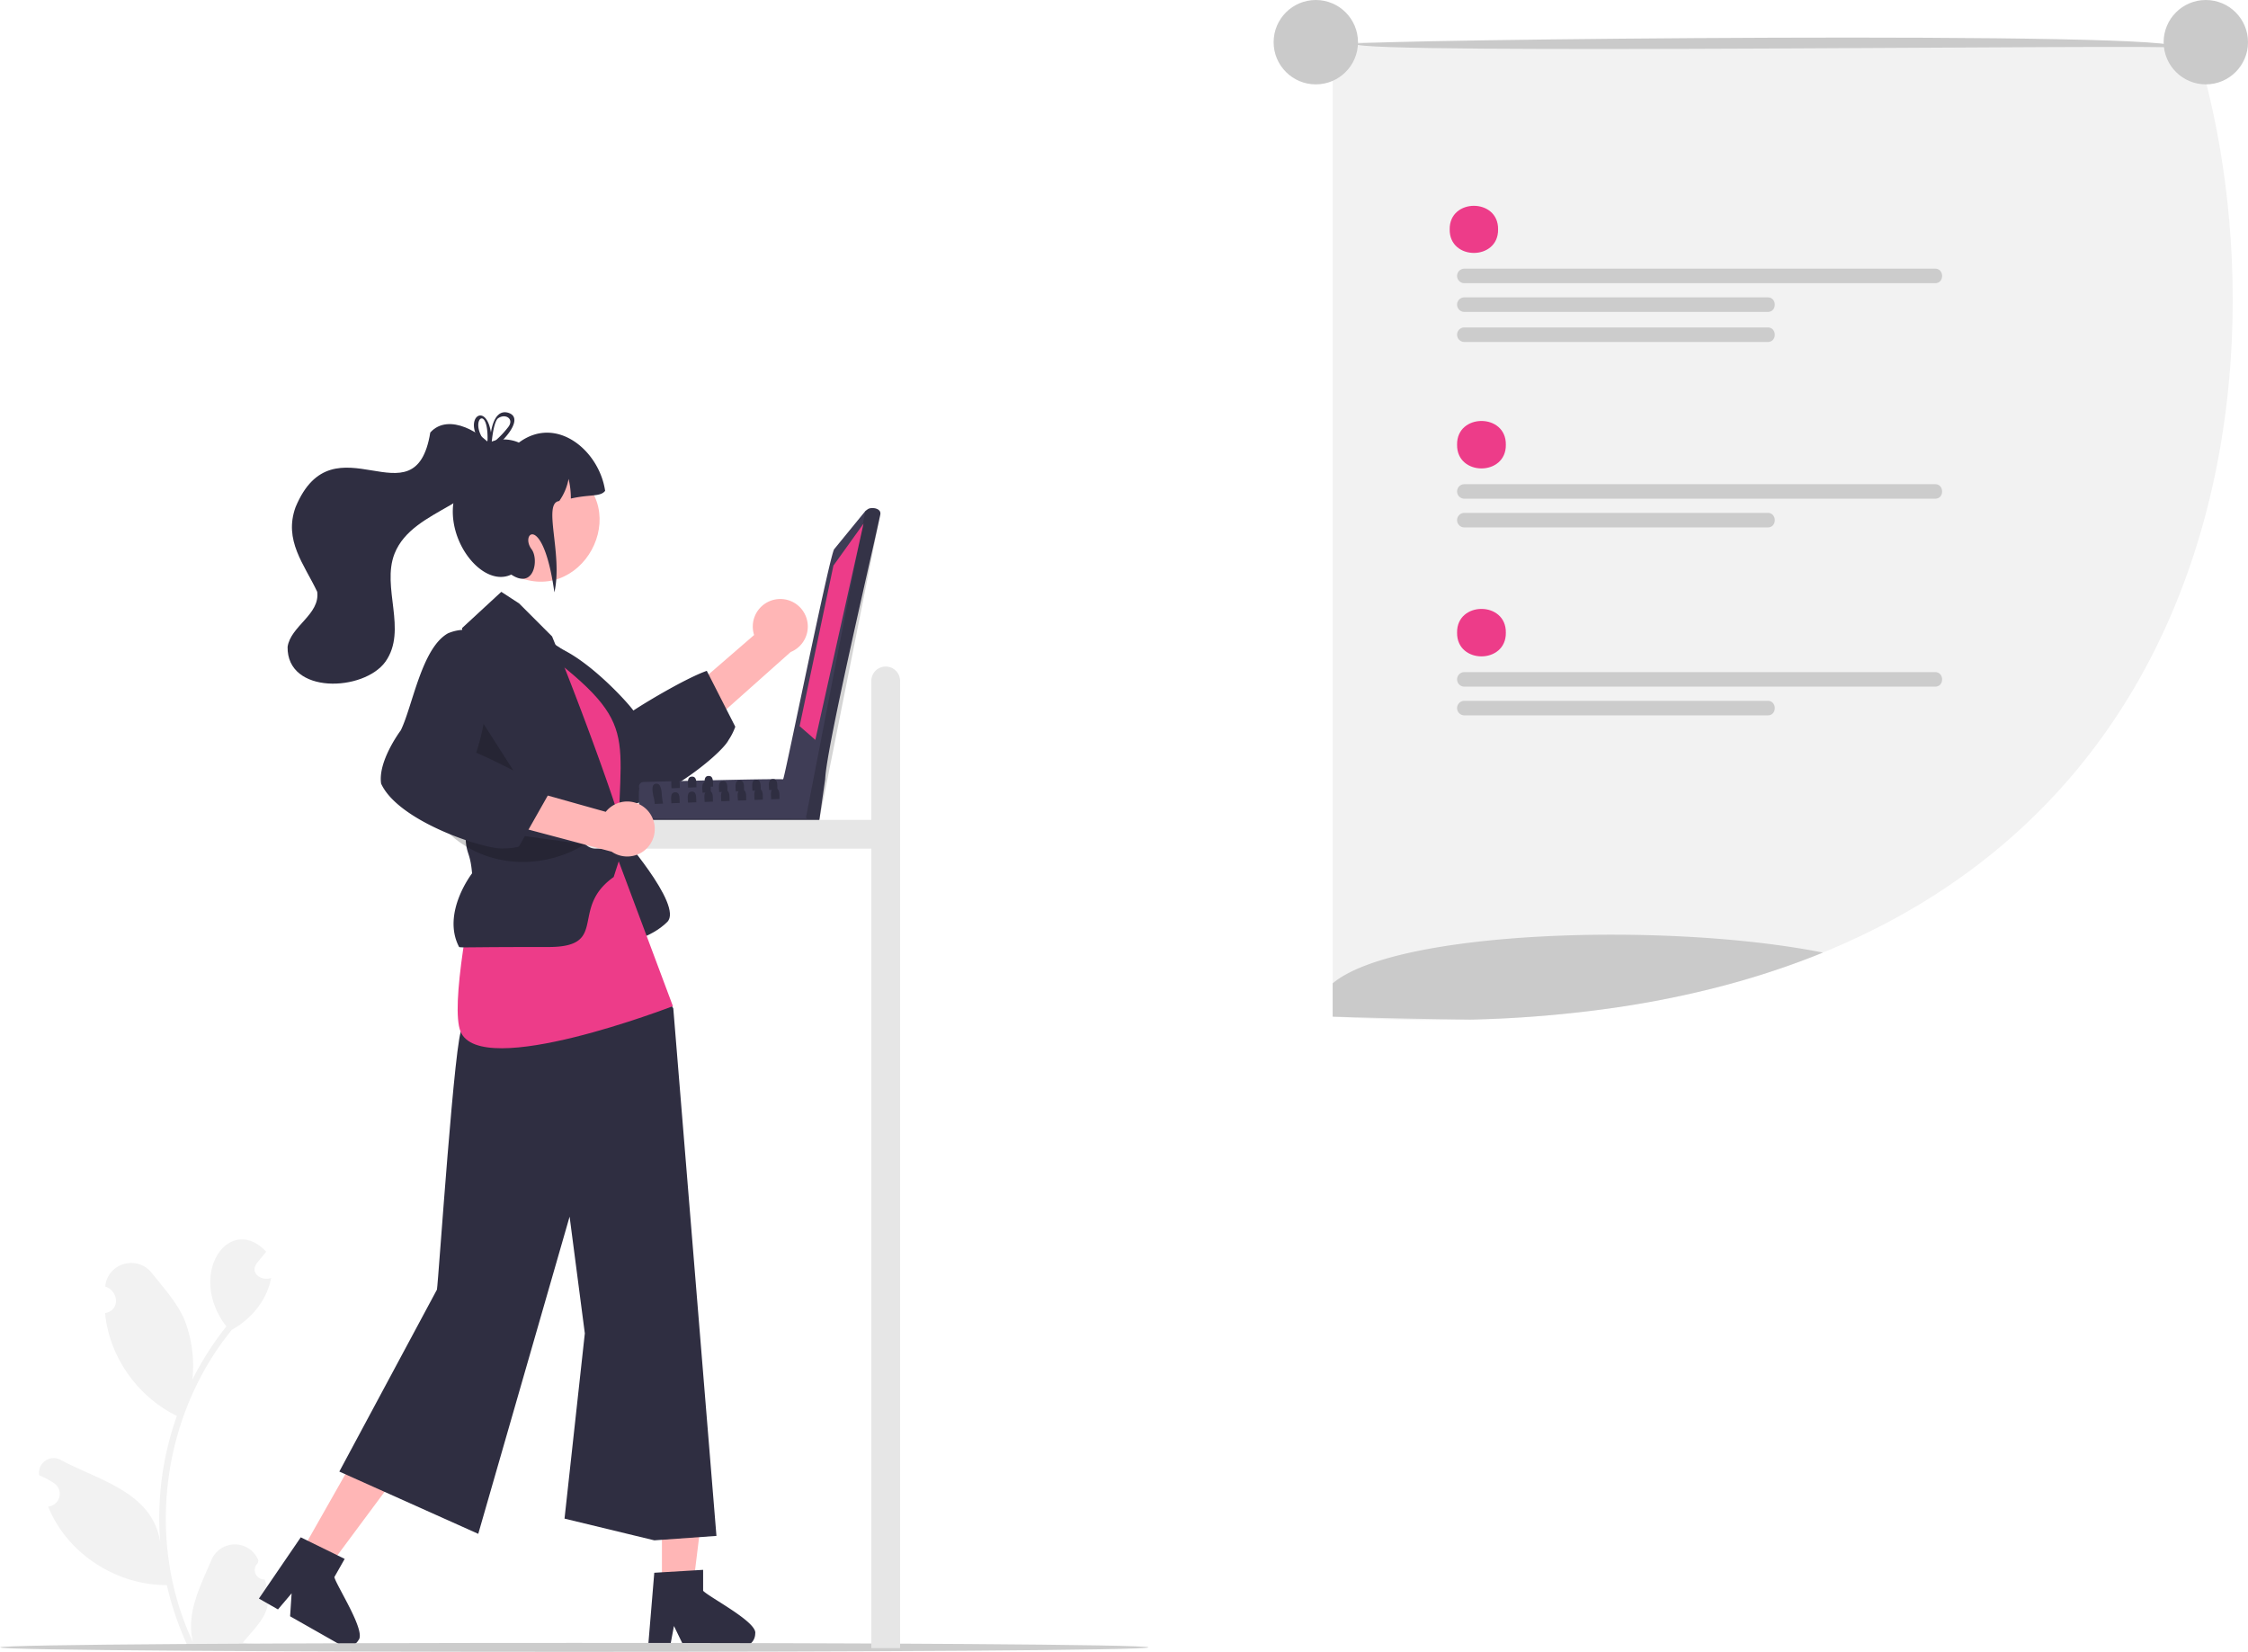 <svg xmlns="http://www.w3.org/2000/svg" width="860.554" height="632.267" viewBox="0 0 860.554 632.267" xmlns:xlink="http://www.w3.org/1999/xlink" role="img" artist="Katerina Limpitsouni" source="https://undraw.co/"><path d="M259.411,737.882a3.613,3.613,0,0,1-2.619-6.263c.091-.362.156-.622.248-.984a9.707,9.707,0,0,0-17.997-.17c-4.282,10.023-9.825,20.4-7.068,31.44-18.206-38.585-12.015-86.582,14.891-119.58,7.437-4.097,13.465-11.376,15.034-19.827-3.681,1.247-8.27-1.747-5.502-5.624,1.2-1.482,2.411-2.952,3.61-4.434-13.982-14.89-30.641,8.512-15.251,28.609A115.847,115.847,0,0,0,231.746,661.402a48.709,48.709,0,0,0-2.908-22.624c-2.783-6.715-8.001-12.37-12.595-18.175-5.586-7.073-17.083-3.81-17.835,5.166,5.155,1.694,5.825,9.141-.072,10.16,1.545,16.698,12.453,32.043,27.478,39.366a116.299,116.299,0,0,0-6.355,48.611c-2.652-19.25-23.316-23.921-37.759-31.572a5.626,5.626,0,0,0-8.58,5.699,32.495,32.495,0,0,1,5.696,3.005,4.911,4.911,0,0,1-2.282,8.965c7.28,18.018,26.102,30.117,45.434,30.049a119.563,119.563,0,0,0,8.032,23.447H258.692c.103-.319.195-.648.288-.967a32.599,32.599,0,0,1-7.939-.473c7.026-8.319,12.46-12.563,8.371-24.177Z" transform="translate(-158.106 -133.325)" fill="#f2f2f2"/><polygon points="253.397 607.84 265.228 607.84 270.856 562.209 253.395 562.21 253.397 607.84" fill="#ffb6b6"/><path d="M427.27,742.23v-8.02l-3.11.19-12.66.75-2.93.18-2.24,26.86-.12,1.44h8.4l.27-1.43,1.22-6.5,3.15,6.5.69,1.43h22.27a5.032,5.032,0,0,0,5-5.01C448.15,754.23,429.63,744.74,427.27,742.23Z" transform="translate(-158.106 -133.325)" fill="#2f2e41"/><polygon points="114.802 594.963 125.091 600.801 152.505 563.891 137.318 555.275 114.802 594.963" fill="#ffb6b6"/><path d="M286.1,736.99l3.95-6.97-2.78-1.37-11.39-5.59-2.64-1.3-12.97,18.99-3.05,4.46,3.45,1.96,3.85,2.19,5.22-6.16-.58,8.79,18.19,10.33h.01l1.17.66a5.008,5.008,0,0,0,6.82-1.89C298.33,757.73,286.91,740.35,286.1,736.99Z" transform="translate(-158.106 -133.325)" fill="#2f2e41"/><path d="M455.232,362.723a10.549,10.549,0,0,0-8.445,13.667l-18.103,15.669,6.839,13.323,25.254-22.486a10.534,10.534,0,0,0-5.545-20.173Z" transform="translate(-158.106 -133.325)" fill="#ffb6b6"/><path d="M436.17,404.8l-6.8-13.33-.7-1.37c-7.28,2.56-21.58,10.92-28.1,15.19-2.39-3.33-15.68-17.82-27.17-23.38,0-.01-.01,0-.01,0q-1.185-.57-2.34-1.02a16.161,16.161,0,0,0-5.59-1.16,8.606,8.606,0,0,0-2.51.36,7.057,7.057,0,0,0-2.36,1.21c-1.87,1.44-3.29,3.95-4.09,7.83a15.313,15.313,0,0,0,.71,5.44c3.2,10.61,15.84,22.46,20.31,30.1.44,1.18,4.83,12.8,11.76,16.92a11.173,11.173,0,0,0,1.13.6c.43.06.86.11,1.31.13h.01a18.401,18.401,0,0,0,2.11.03c.36-.01.73-.04,1.1-.07.08-.01.15-.01.23-.02a33.342,33.342,0,0,0,6.79-1.48c.25-.08.5-.16.75-.25a55.869,55.869,0,0,0,5.57-2.24c1.05-.48,2.09-1,3.13-1.54,1.26-.66,2.52-1.36,3.75-2.09,1.06-.61,2.1-1.25,3.12-1.91v-.01c.24-.14.48-.3.72-.47h.01c9.12-5.93,16.56-12.82,17.99-15.67a23.155,23.155,0,0,0,2.58-5.11Z" transform="translate(-158.106 -133.325)" fill="#2f2e41"/><path d="M394.782,451.693s25.071,28.208,18.769,34.51S397.442,494.16,397.442,494.16l-11.989-.924Z" transform="translate(-158.106 -133.325)" fill="#2f2e41"/><path d="M364.027,376.021c32.335,18.919,43.208,36.992,28.254,73.361Z" transform="translate(-158.106 -133.325)" fill="#2f2e41"/><path d="M335.038,527.266c-2.623-1.22-9.139,97.219-9.671,99.692L288.002,696.594,341.186,720.434l34.97-121.422,5.828,44.683-7.771,70.91,34.377,8.314,23.778-1.698-16.514-201.868-31.337-56.821Z" transform="translate(-158.106 -133.325)" fill="#2f2e41"/><path d="M361.238,378.81c43.906,32.688,33.185,33.27,33.542,83.723l20.921,55.91s-73.753,28.564-81.315,9.658S361.238,378.81,361.238,378.81Z" transform="translate(-158.106 -133.325)" fill="#ed3c89"/><path d="M395.35,447.16c-.09-.32-.2-.69-.32-1.08v-.01c-.19-.63-.41-1.32-.67-2.11-.16-.5-.33-1.04-.52-1.61-.12-.36-.24-.73-.37-1.12-3.52-10.63-10.62-30.45-19.24-52.36v-.01q-1.56-3.945-3.18-7.97c-.1-.24-.19-.49-.29-.73-.43-1.07-.87-2.15-1.31-3.23L356.82,364.3l-6.81-4.44-15,13.85s.01.24.03.71c.21,4.27,1.24,27.33,1.37,54.59.03,6.87.01,14.01-.11,21.18v.19c-.03,1.88,0,3.34.09,4.52a19.694,19.694,0,0,0,.29,2.5c.56,3.08,1.59,3.8,2.14,10.21,0,0-11.8,15.21-4.95,28.23a9.389,9.389,0,0,0,1.64.1c2.42.04,8.06-.11,23.57-.12,2.69-.02,5.67-.02,8.98-.01,21.69,0,10-12.55,21.59-23.98.25-.25.5-.49.77-.73a26.25,26.25,0,0,1,2.6-2.07l1.94-6.02.62-1.93.01-.25.06-2.67.13-5.32.09-3.54A13.146,13.146,0,0,0,395.35,447.16Z" transform="translate(-158.106 -133.325)" fill="#2f2e41"/><polygon points="183.259 274.171 179.814 295.671 203.133 305.289 183.259 274.171" opacity="0.2"/><path d="M375.806,312.968c26.087,14.844,4.671,54.011-21.902,40.064C327.818,338.188,349.234,299.022,375.806,312.968Z" transform="translate(-158.106 -133.325)" fill="#ffb6b6"/><path d="M326.601,448.837c13.833,16.302,37.405,18.655,55.308,7.716Z" transform="translate(-158.106 -133.325)" opacity="0.2"/><path d="M389.755,321.199c-1.828,2.377-5.647,1.263-13.125,2.959a31.176,31.176,0,0,0-.872-7.526,21.185,21.185,0,0,1-3.572,8.47c-6.494.72,1.467,20.448-1.858,34.952-4.284-30.6-13.294-22.583-8.742-16.513,2.914,3.885.971,15.542-7.771,9.714-14.425,6.855-34.97-27.199-12.199-43.169-.407-8.633,9.199-9.996,15.114-7.342C371.083,292.049,387.483,305.751,389.755,321.199Z" transform="translate(-158.106 -133.325)" fill="#2f2e41"/><path d="M404.487,432.632c7.414-.148,47.24-1.291,53.771-1.01.369-1.293,12.75,14.573,13.051,14.671a1.808,1.808,0,0,1-.605,2.908c-.728.442-64.932-.746-65.71-.591a1.786,1.786,0,0,1-1.594-1.038l-.429-.961c-.045-1.644-.583-10.048-.1-11.485A1.778,1.778,0,0,1,404.487,432.632Z" transform="translate(-158.106 -133.325)" fill="#3f3d56"/><path d="M402.971,446.61c.377.905.859,2.043,2.023,2.001l65.032.73a1.794,1.794,0,0,0,1.565-2.633Z" transform="translate(-158.106 -133.325)" opacity="0.17" style="isolation:isolate"/><path d="M457.954,431.428c.7-1.211,18.086-87.238,19.537-87.958l11.87-14.521,1.061-.798c1.475-.81,5.014-.262,4.696,1.991h0c-2.789,13.37-20.726,89.518-21.119,101.39L471.84,446.657a1.863,1.863,0,0,1-2.3,1.53,3.583,3.583,0,0,1-2.877-2.079C466.501,445.574,457.141,431.738,457.954,431.428Z" transform="translate(-158.106 -133.325)" fill="#3f3d56"/><path d="M489.364,328.95,466.661,446.111c.759,1.922,4.312,3.268,5.139.747.014-.003,23.291-116.644,23.315-116.713C495.363,327.338,490.725,327.249,489.364,328.95Z" transform="translate(-158.106 -133.325)" opacity="0.17" style="isolation:isolate"/><polygon points="330.574 200.416 319.044 216.487 306.102 277.953 312.118 283.201 330.574 200.416" fill="#ed3c89"/><path d="M411.41,436.75c-.24-1.86-.7-3.57-2.05-3.44-1.99-.01-1.56,2.7-1.08,4.98a12.539,12.539,0,0,1,.46,2.76l3.19-.13A26.319,26.319,0,0,1,411.41,436.75Z" transform="translate(-158.106 -133.325)" fill="#2f2e41"/><path d="M430.21,436.31c-.02-.53.01-1.21-.06-1.85-.11-1.06-.47-1.98-1.68-1.91a1.6,1.6,0,0,0-.65.13c-1.29.58-.76,2.93-.78,4.07l1.04-.04,2.15-.08C430.22,436.53,430.21,436.42,430.21,436.31Z" transform="translate(-158.106 -133.325)" fill="#2f2e41"/><path d="M436.58,436.05c-.05-1.4.2-3.87-1.74-3.76-2.1.04-1.41,2.9-1.43,4.21l1.03-.04,2.16-.09C436.59,436.27,436.58,436.16,436.58,436.05Z" transform="translate(-158.106 -133.325)" fill="#2f2e41"/><path d="M442.95,435.8c-.05-1.41.2-3.88-1.74-3.76-2.1.04-1.41,2.9-1.43,4.2l1.04-.04,2.15-.08C442.96,436.02,442.95,435.91,442.95,435.8Z" transform="translate(-158.106 -133.325)" fill="#2f2e41"/><path d="M449.32,435.54c-.05-1.4.2-3.87-1.74-3.76-2.1.05-1.41,2.9-1.43,4.21l1.03-.04,2.16-.09C449.33,435.76,449.32,435.65,449.32,435.54Z" transform="translate(-158.106 -133.325)" fill="#2f2e41"/><path d="M455.69,435.29c-.04-1.26.15-3.36-1.19-3.71h-.01a1.506,1.506,0,0,0-.54-.05,1.464,1.464,0,0,0-.44.06h-.01c-1.54.43-.96,2.94-.98,4.14l1.04-.04,2.15-.08C455.7,435.51,455.69,435.4,455.69,435.29Z" transform="translate(-158.106 -133.325)" fill="#2f2e41"/><path d="M418.28,432.75v-.01a3.115,3.115,0,0,0-.08-.44c-.16-.85-.57-1.51-1.6-1.45-1.01.02-1.37.68-1.48,1.52a13.33,13.33,0,0,0,.04,2.29c.01.15.01.28.01.4l3.19-.13C418.31,434.37,418.36,433.53,418.28,432.75Z" transform="translate(-158.106 -133.325)" fill="#2f2e41"/><path d="M424.6,432.14c-.16-.89-.57-1.61-1.63-1.54-1.05.02-1.4.74-1.49,1.62a23.278,23.278,0,0,0,.06,2.58l3.19-.13C424.67,434.03,424.75,433,424.6,432.14Z" transform="translate(-158.106 -133.325)" fill="#2f2e41"/><path d="M430.98,431.99c-.14-.94-.53-1.71-1.64-1.65-1.09.02-1.42.79-1.5,1.72a4.233,4.233,0,0,0-.02.62c.01.69.1,1.39.09,1.87l2.24-.09.95-.04C431.04,433.8,431.12,432.83,430.98,431.99Z" transform="translate(-158.106 -133.325)" fill="#2f2e41"/><path d="M416.54,436.59c-2.1.04-1.42,2.9-1.43,4.2l3.19-.12C418.18,439.36,418.64,436.46,416.54,436.59Z" transform="translate(-158.106 -133.325)" fill="#2f2e41"/><path d="M422.91,436.33c-2.1.04-1.42,2.9-1.43,4.21l3.19-.13C424.55,439.11,425.01,436.21,422.91,436.33Z" transform="translate(-158.106 -133.325)" fill="#2f2e41"/><path d="M430.21,436.31a1.405,1.405,0,0,0-.93-.23,1.32,1.32,0,0,0-1.2.63c-.57.92-.22,2.64-.23,3.57l3.19-.12C430.94,439.1,431.23,436.98,430.21,436.31Z" transform="translate(-158.106 -133.325)" fill="#2f2e41"/><path d="M436.58,436.05a1.389,1.389,0,0,0-.93-.23,1.323,1.323,0,0,0-1.21.64c-.55.93-.21,2.64-.22,3.57l3.19-.13C437.31,438.85,437.6,436.74,436.58,436.05Z" transform="translate(-158.106 -133.325)" fill="#2f2e41"/><path d="M442.95,435.8a1.405,1.405,0,0,0-.93-.23,1.319,1.319,0,0,0-1.2.63c-.57.92-.22,2.64-.23,3.57l3.19-.12C443.68,438.59,443.97,436.47,442.95,435.8Z" transform="translate(-158.106 -133.325)" fill="#2f2e41"/><path d="M449.32,435.54a1.389,1.389,0,0,0-.93-.23,1.312,1.312,0,0,0-1.21.64c-.55.93-.21,2.64-.22,3.57l3.19-.13C450.05,438.34,450.34,436.23,449.32,435.54Z" transform="translate(-158.106 -133.325)" fill="#2f2e41"/><path d="M455.69,435.29a1.405,1.405,0,0,0-.93-.23,1.308,1.308,0,0,0-1.2.63c-.56.93-.22,2.64-.23,3.57l3.19-.12C456.42,438.08,456.71,435.97,455.69,435.29Z" transform="translate(-158.106 -133.325)" fill="#2f2e41"/><path d="M322.823,298.871c-5.808,35.709-36.937-6.567-51.574,28.574-4.602,12.726,3.294,21.83,8.288,32.393,1.14,8.681-10.153,13.085-11.336,21.076-.329,18.32,29.226,17.199,37.489,5.641,8.49-12.099-1.648-28.333,3.455-41.32,7.172-18.031,36.34-18.165,38.881-39.142C343.104,299.084,329.871,291.058,322.823,298.871Z" transform="translate(-158.106 -133.325)" fill="#2f2e41"/><path d="M597.775,763.887c-.767,2.273-438.841,2.273-439.669.006C158.872,761.614,596.946,761.614,597.775,763.887Z" transform="translate(-158.106 -133.325)" fill="#ccc"/><path d="M346.35,302.36c-.19.08-.38.16-.55.25h-.01c-.16.08-.32.16-.48.25-.02.01-.03.02-.05.03-.21-.2-.42-.4-.64-.6a2.313,2.313,0,0,0,.04.98l.03.12c.2.21.41.41.63.62.2-.15.39-.31.59-.46.12-.1.24-.2.37-.3.02-.26.05-.56.08-.89Zm6.02-11.12c-4.46-1.02-5.9,4.81-6.33,7.62-1.62-10.2-8.36-6.99-6.03-.03a15.583,15.583,0,0,0,3.43,5.52c.21.24.44.48.68.72-.27,1.4,1.09,1.04,2.93-.25a24.508,24.508,0,0,0,3.75-3.29C354.47,297.68,357.33,292.53,352.37,291.24Zm.14,5.74a34.946,34.946,0,0,1-4.61,4.89q-.795.72-1.62,1.38c-.01.09-.01.17-.02.24a1.832,1.832,0,0,1-.14.28c-.56,1.01-1.19.46-1.43-.38-.02-.03-.05-.06-.07-.09a14.09,14.09,0,0,1-2.07-2.74c-4.13-7.16,2.52-12.03,2.19,1.34a1.266,1.266,0,0,0-.12.39,2.313,2.313,0,0,0,.04.98l.03.12c.2.21.41.41.63.62.2-.15.39-.31.59-.46.12-.1.24-.2.37-.3.02-.26.05-.56.08-.89v-.01c.26-2.68.97-7.5,2.28-8.81C351.52,291.33,355.25,293.72,352.51,296.98Zm-6.16,5.38c-.19.08-.38.16-.55.25h-.01c-.16.08-.32.16-.48.25-.02.01-.03.02-.05.03-.21-.2-.42-.4-.64-.6a2.313,2.313,0,0,0,.04.98l.03.12c.2.21.41.41.63.62.2-.15.39-.31.59-.46.12-.1.24-.2.37-.3.02-.26.05-.56.08-.89Z" transform="translate(-158.106 -133.325)" fill="#2f2e41"/><path d="M497.16,388.455a5.5,5.5,0,0,0-5.5,5.5v53.206h-105.5a5.5,5.5,0,0,0,0,11h105.5v306h11V393.955A5.5,5.5,0,0,0,497.16,388.455Z" transform="translate(-158.106 -133.325)" fill="#e6e6e6"/><path d="M406.044,443.582a10.549,10.549,0,0,0-16.058.485l-23.051-6.471-7.349,13.049,32.681,8.681a10.534,10.534,0,0,0,13.777-15.744Z" transform="translate(-158.106 -133.325)" fill="#ffb6b6"/><path d="M354.62,428.25c-1.67-.87-3.34-1.72-4.97-2.51-3.54-1.75-6.83-3.28-9.25-4.32a83.636,83.636,0,0,0,2.82-11.02c2.84-14.32,4.77-36.64-8.18-35.98a16.898,16.898,0,0,0-5.44,1.32c-10.09,5.61-13.55,27.92-18.07,37.13-.79,1.07-8.81,12.19-7.52,20.42,3.66,8,15.3,14.84,26.21,19.29l.01.01c2.1.86,4.18,1.63,6.16,2.31,2.26.77,4.41,1.41,6.34,1.91,3.85,1,6.86,1.45,8.31,1.25a23.43,23.43,0,0,0,5.69-.66l2.29-4.04,1.41-2.5,7.37-13.02.76-1.34A110.026,110.026,0,0,0,354.62,428.25Z" transform="translate(-158.106 -133.325)" fill="#2f2e41"/><path d="M855.93,497.94c-22.86,9.33-48.7,16.44-77.78,20.82a460.562,460.562,0,0,1-57.06,4.84q-25.08.63-52.82-1.13V156.38a6.92,6.92,0,0,1,6.92-6.91l2.76.01,11.07.03h.19l297.18.74h1.35l10.74.03q2.31,7.44,4.3,15.33C1029.54,271.9,1009.78,435.15,855.93,497.94Z" transform="translate(-158.106 -133.325)" fill="#f2f2f2"/><path d="M734.558,303.543c.177,12.112-18.849,12.112-18.67-.001C715.711,291.431,734.736,291.431,734.558,303.543Z" transform="translate(-158.106 -133.325)" fill="#ed3c89"/><path d="M898.86,318.66H718.67a2.775,2.775,0,1,0,0,5.55H898.86C902.51,324.27,902.42,318.6,898.86,318.66Z" transform="translate(-158.106 -133.325)" fill="#ccc"/><path d="M834.8,329.64H718.67a2.78,2.78,0,0,0,0,5.56H834.8C838.43,335.25,838.37,329.59,834.8,329.64Z" transform="translate(-158.106 -133.325)" fill="#ccc"/><path d="M898.86,236.16H718.67a2.78,2.78,0,0,0,0,5.56H898.86C902.51,241.77,902.42,236.11,898.86,236.16Z" transform="translate(-158.106 -133.325)" fill="#ccc"/><path d="M834.8,247.15H718.67a2.78,2.78,0,0,0,0,5.56H834.8C838.43,252.76,838.37,247.1,834.8,247.15Z" transform="translate(-158.106 -133.325)" fill="#ccc"/><path d="M834.8,258.66H718.67a2.78,2.78,0,0,0,0,5.56H834.8C838.43,264.27,838.37,258.61,834.8,258.66Z" transform="translate(-158.106 -133.325)" fill="#ccc"/><path d="M734.558,375.483c.177,12.112-18.849,12.112-18.67-.001C715.711,363.371,734.736,363.371,734.558,375.483Z" transform="translate(-158.106 -133.325)" fill="#ed3c89"/><path d="M898.86,390.59H718.67a2.78,2.78,0,0,0,0,5.56H898.86C902.51,396.2,902.42,390.54,898.86,390.59Z" transform="translate(-158.106 -133.325)" fill="#ccc"/><path d="M834.8,401.58H718.67a2.78,2.78,0,0,0,0,5.56H834.8C838.43,407.19,838.37,401.53,834.8,401.58Z" transform="translate(-158.106 -133.325)" fill="#ccc"/><path d="M731.59,221.124c.176,12.022-18.708,12.022-18.531-.001C712.884,209.102,731.767,209.102,731.59,221.124Z" transform="translate(-158.106 -133.325)" fill="#ed3c89"/><path d="M991.125,151.594c-1.434-1.439-314.464,2.767-314.108-1.455C675.477,148.547,999.708,144.906,991.125,151.594Z" transform="translate(-158.106 -133.325)" fill="#cacaca"/><circle cx="503.702" cy="16.147" r="16.147" fill="#cacaca"/><circle cx="844.407" cy="16.147" r="16.147" fill="#cacaca"/><path d="M855.93,497.94c-22.86,9.33-48.7,16.44-77.78,20.82a460.562,460.562,0,0,1-57.06,4.84q-25.8-.3-52.82-1.13V509.71C692.52,489.36,796.42,486.11,855.93,497.94Z" transform="translate(-158.106 -133.325)" fill="#cacaca"/></svg>
